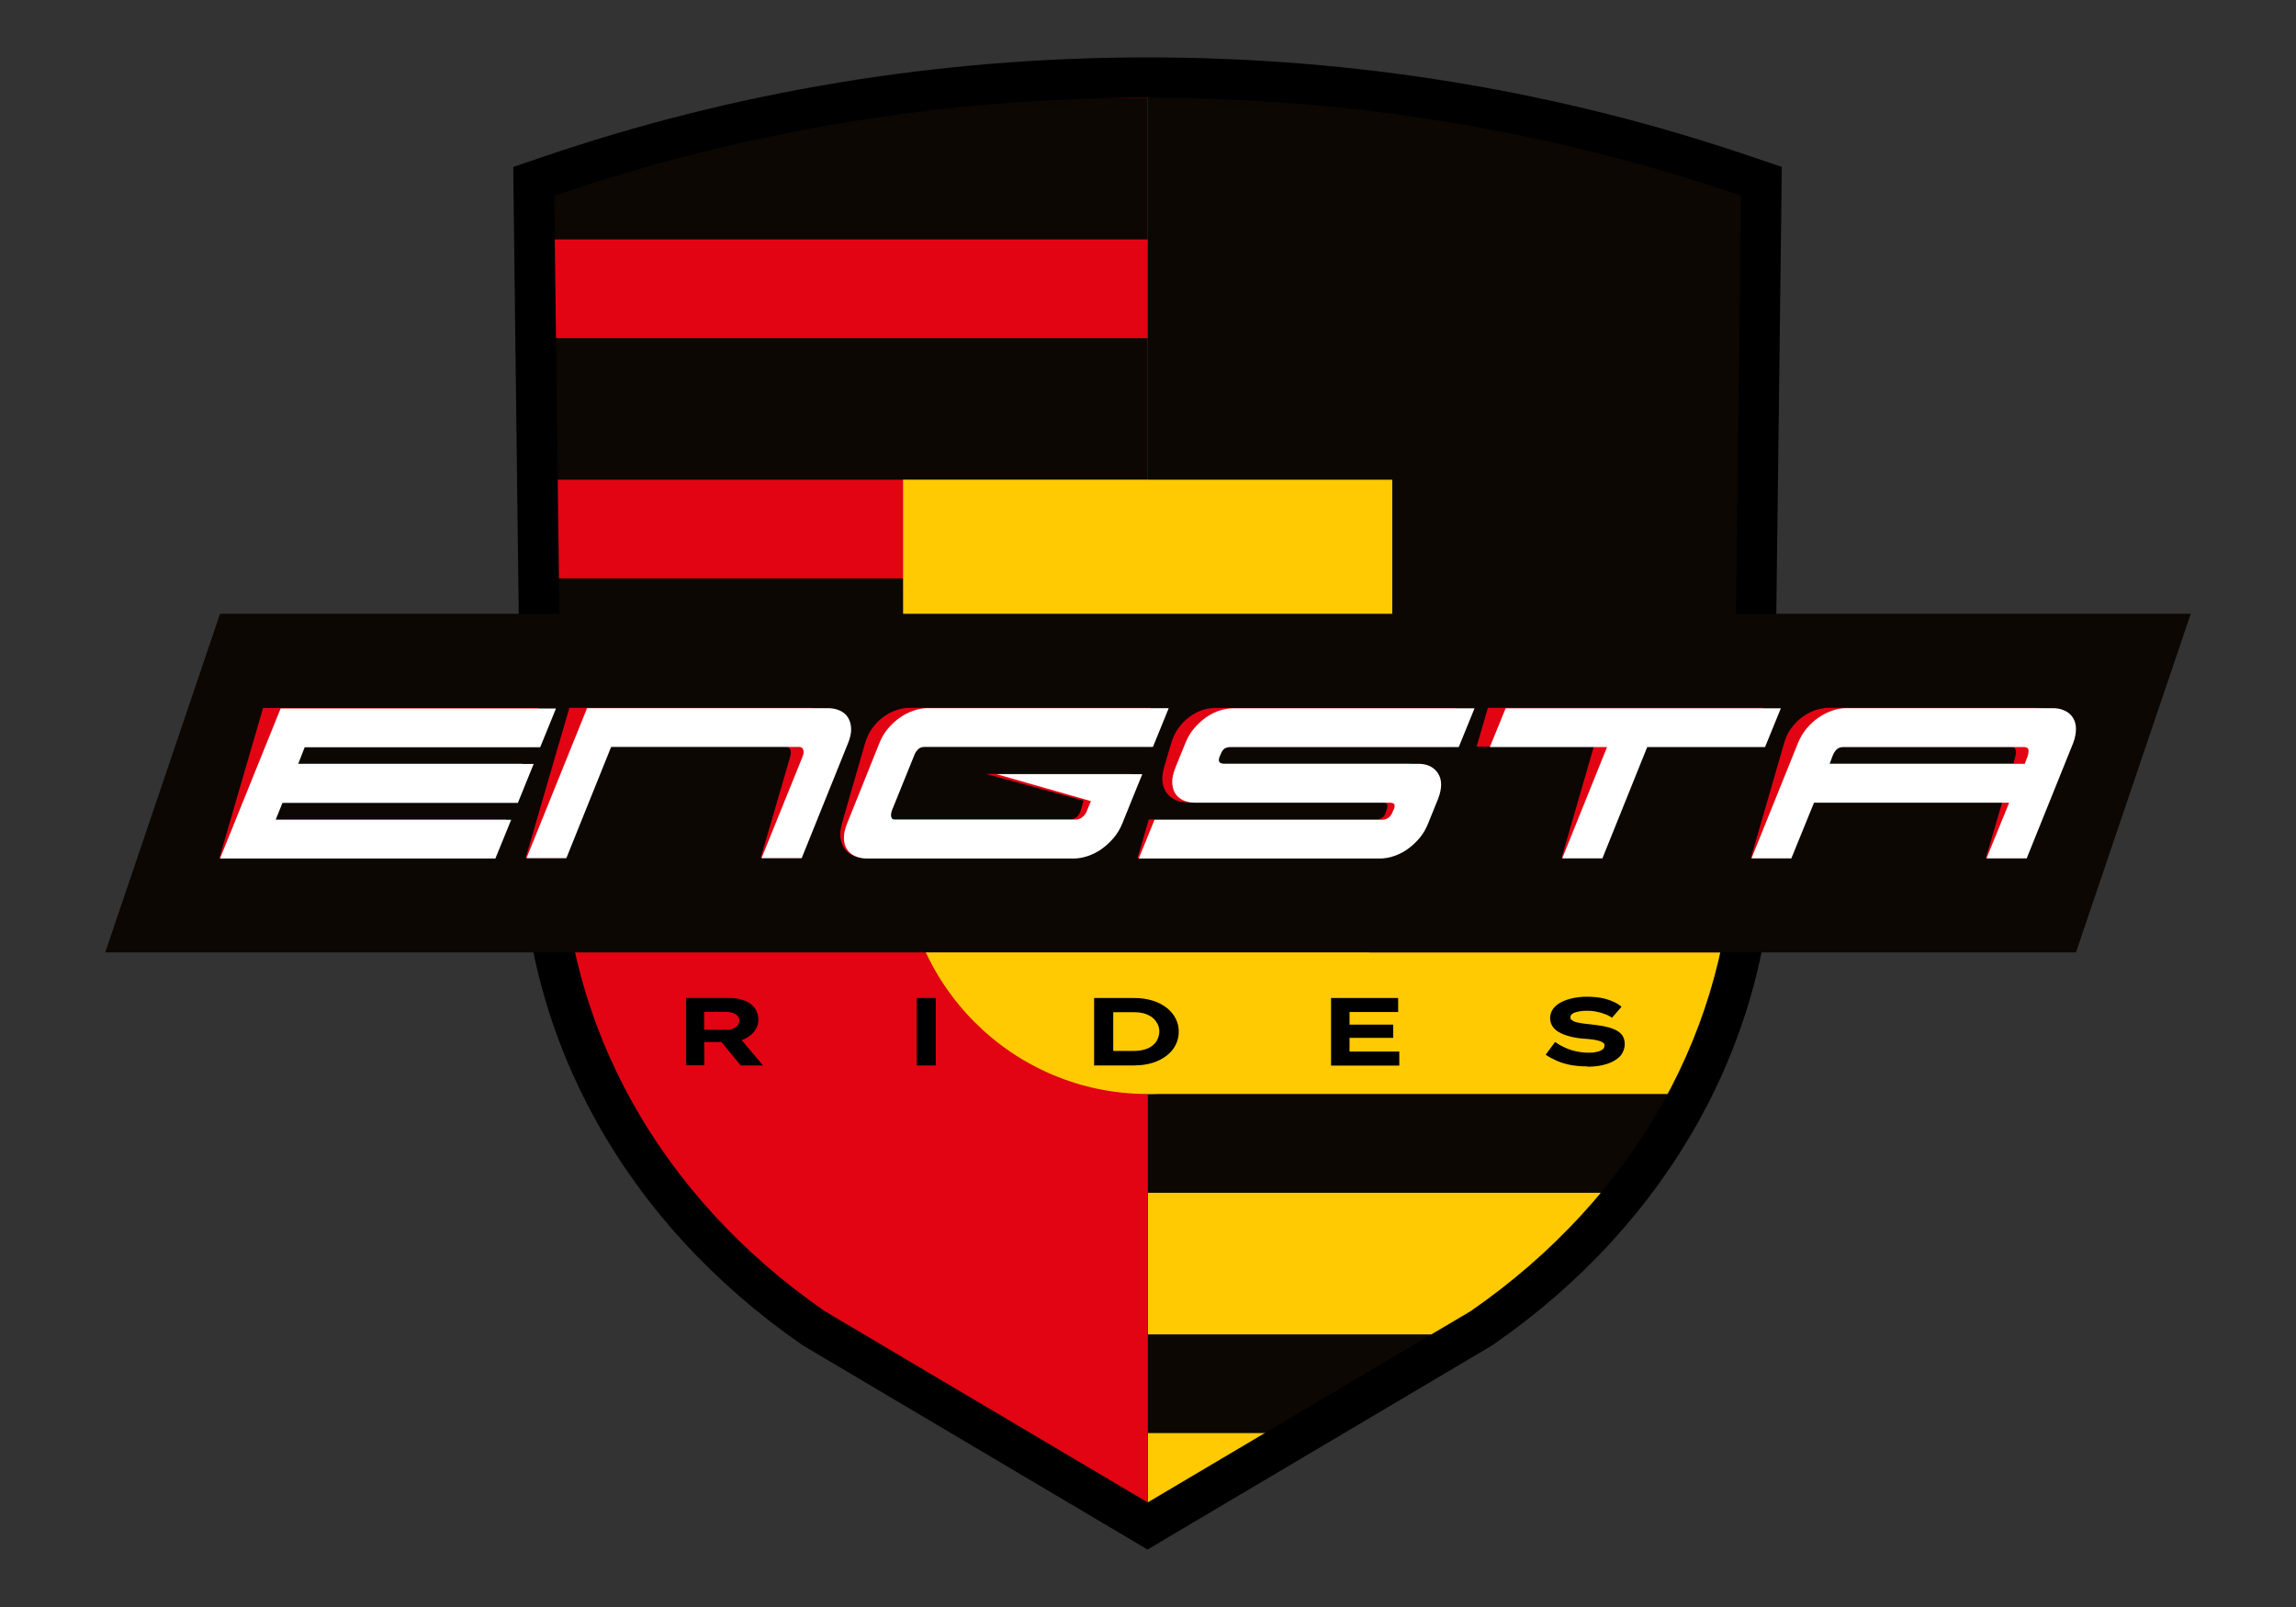 <?xml version="1.0" encoding="UTF-8"?>
<svg id="Layer_1" xmlns="http://www.w3.org/2000/svg" version="1.1" viewBox="0 0 1440 1008">
  <rect x="0" y="0" width="1440" height="1008" fill="#333333" stroke="none"/>
  <!-- Generator: Adobe Illustrator 29.2.1, SVG Export Plug-In . SVG Version: 2.1.0 Build 116)  -->
  <defs>
    <style>
      .st0 {
        fill: #ffca02;
      }

      .st1 {
        fill: #fff;
      }

      .st2 {
        fill: #e20413;
      }

      .st3 {
        fill: #0c0703;
      }
    </style>
  </defs>
  <g>
    <g>
      <path class="st3" d="M1107.5,508.2l4.9-399.7h0c-126-44.9-259.4-67.4-392.7-67.4v416c166.9,0,294.3,23,387.8,51.1Z"/>
      <g>
        <path class="st2" d="M332,508.7l-4.9-399.7h0c126-44.9,259.4-67.4,392.7-67.4v416c-166.9,0-294.3,23-387.8,51.1Z"/>
        <path class="st2" d="M332,508.2l.2,19.9c1.5,122,65.6,236.7,174,311.5l213.5,126.5v-509.1c-166.9,0-294.3,23-387.8,51.1Z"/>
        <path class="st3" d="M1107.7,508.2l-.2,19.9c-1.5,122-65.6,236.7-174,311.5l-213.5,126.5v-509.1c166.9,0,294.3,23,387.8,51.1Z"/>
      </g>
    </g>
    <polygon class="st0" points="1068.5 686.2 720 686.2 720 597.4 1094.8 597.4 1068.5 686.2"/>
    <polygon class="st0" points="924.9 837 720 837 720 748.2 1025.7 748.2 924.9 837"/>
    <polygon class="st0" points="766.9 927.3 720 955.6 720 898.9 813.8 898.9 766.9 927.3"/>
    <polygon class="st3" points="338.5 150.2 719.8 150.2 719.8 61.3 566.3 61.3 431.9 87.6 338.5 117.8 338.5 150.2"/>
    <rect class="st3" x="338.5" y="212.1" width="381.3" height="88.8"/>
    <polygon class="st3" points="337.6 451.7 719.8 451.7 719.8 362.8 338.5 362.8 337.6 451.7"/>
  </g>
  <path class="st0" d="M566.3,300.9h306.9v231.9c0,84.7-68.8,153.4-153.4,153.4h0c-84.7,0-153.4-68.8-153.4-153.4v-231.9h0Z"/>
  <path d="M719.8,61.3c127.9,0,253.1,20.7,372.2,61.5l-5,405c-1.4,115.8-61.4,223.2-164.6,294.6l-202.6,120-202.6-120c-103.2-71.5-163.2-178.8-164.6-294.6l-5-405c119.2-40.8,244.3-61.5,372.2-61.5M719.8,36c-130.7,0-258.7,21.1-380.5,62.8l-17.4,5.9.2,18.4,5,405c1.5,124.1,65.5,239,175.6,315.2l.7.5.8.5,202.6,120,12.9,7.7,12.9-7.7,202.6-120,.8-.5.7-.5c110-76.2,174-191.1,175.6-315.2l5-405,.2-18.4-17.4-5.9c-121.8-41.7-249.8-62.8-380.5-62.8h0Z"/>
  <g>
    <polygon class="st3" points="1302 597.4 66 597.4 138 385 1374 385 1302 597.4"/>
    <g>
      <path class="st2" d="M179.9,478.8h147.7l-7.1,24.4h-147.7l-3.1,10.7h147.7l-7.1,24.3h-172.7l27.4-94.1h172.7l-7.1,24.3h-147.7l-2.9,10.5ZM521.3,449.8c-1.4-1.9-3.3-3.3-5.6-4.3-2.3-1-4.8-1.5-7.5-1.5h-151.1l-27.4,94.1h25l20.2-69.8h117.8c1.3,0,2.2.5,2.8,1.6.6,1.1.6,2.6.2,4.4l-18.6,63.8h25.2l20.9-72.2c1-3.5,1.3-6.6.9-9.3-.4-2.7-1.4-5-2.8-6.9ZM753.8,445.5c-2.8,1-5.5,2.4-8,4.3-2.5,1.9-4.7,4.2-6.7,6.9-2,2.7-3.4,5.8-4.5,9.3l-4.5,15.3c-1,3.5-1.4,6.6-1,9.3.4,2.7,1.3,5,2.7,6.9,1.4,1.9,3.3,3.3,5.5,4.3s4.8,1.5,7.6,1.5h121.8c1.6,0,2.6.3,3.1.9.5.6.5,1.7,0,3.4l-.6,1.7c-.5,1.7-1.2,2.9-2.3,3.6-1.1.7-2.3,1.1-3.6,1.1h-142.8l-7.1,24.3h151.3c2.8,0,5.7-.5,8.6-1.5,2.9-1,5.5-2.4,8.1-4.3,2.5-1.9,4.7-4.2,6.7-6.9,2-2.7,3.4-5.8,4.5-9.3l4.5-15.3c1.8-6.7,1.2-12.1-1.8-16.1-3-4-7.4-6-13.1-6h-121.7c-1.3,0-2.3-.3-3-1-.7-.6-.9-1.8-.4-3.5l.6-1.7c.5-1.7,1.1-2.8,2-3.4.9-.6,2.1-.9,3.5-.9h143.2l7.1-24.3h-151.5c-2.8,0-5.7.5-8.5,1.5ZM1105.9,444h-172.7l-7.1,24.3h73.5l-20.2,69.8h25.2l20.2-69.8h73.9l7.1-24.3ZM1291.6,466l-20.9,72.2h-25.2l10.2-34.9h-122.4l-10.2,34.9h-25l20.9-72.2c1-3.5,2.5-6.6,4.5-9.3,2-2.7,4.2-5,6.8-6.9,2.6-1.9,5.3-3.3,8.1-4.3,2.9-1,5.7-1.5,8.4-1.5h129.8c2.7,0,5.2.5,7.5,1.6,2.3,1,4.2,2.5,5.6,4.4,1.4,1.9,2.3,4.2,2.7,6.9.4,2.7.1,5.8-.8,9.1ZM1264.1,470c-.4-1.1-1.4-1.6-2.9-1.6h-113.5c-1.7,0-3,.5-4,1.6-1,1.1-1.7,2.6-2.1,4.4l-1.2,4.5h122.4l1.2-4.5c.4-1.8.5-3.3,0-4.4ZM618.5,485.4l61.1,16.8-1.7,5.7c-.4,1.8-1.3,3.3-2.5,4.4-1.2,1.1-2.5,1.6-3.8,1.6h-113.7c-1.2,0-2-.5-2.4-1.6-.4-1.1-.5-2.6,0-4.4l9.8-33.6c.4-1.8,1.1-3.3,2.1-4.4,1-1.1,2.3-1.6,4-1.6h143.2l7.1-24.3h-151.3c-2.7,0-5.5.5-8.4,1.5-2.9,1-5.6,2.4-8.1,4.3-2.6,1.9-4.8,4.2-6.8,6.9-2,2.7-3.4,5.8-4.5,9.3l-14.5,50.3c-1,3.5-1.4,6.6-1,9.3.4,2.7,1.3,5,2.7,6.9,1.4,1.9,3.3,3.3,5.6,4.3,2.3,1,4.8,1.5,7.5,1.5h129.8c2.7,0,5.5-.5,8.5-1.5,2.9-1,5.6-2.4,8.1-4.3,2.5-1.9,4.8-4.2,6.8-6.9,2-2.7,3.5-5.8,4.6-9.3l8.9-30.9h-91.2Z"/>
      <path class="st1" d="M177.2,503.5l-4.3,10.7h147.7l-9.9,24.3h-172.7l38-94.1h172.7l-9.9,24.3h-147.7l-4.1,10.5h147.7l-9.9,24.4h-147.7ZM533.8,456.9c-.1-2.7-.8-5-2-6.9-1.2-1.9-2.9-3.3-5.1-4.3-2.2-1-4.7-1.5-7.4-1.5h-151.1l-38,94.1h25l28.1-69.8h117.8c1.3,0,2.2.5,2.6,1.6.5,1.1.4,2.6-.3,4.4l-25.8,63.8h25.2l29.1-72.2c1.4-3.5,2.1-6.6,1.9-9.3ZM764.8,445.7c-2.9,1-5.7,2.4-8.4,4.3-2.7,1.9-5.2,4.2-7.5,6.9-2.3,2.7-4.1,5.8-5.5,9.3l-6.2,15.3c-1.4,3.5-2.1,6.6-2,9.3s.7,5,1.9,6.9,2.9,3.3,5,4.3c2.1,1,4.6,1.5,7.5,1.5h121.8c1.6,0,2.6.3,3,.9.5.6.4,1.7-.3,3.4l-.8,1.7c-.6,1.7-1.6,2.9-2.7,3.6-1.2.7-2.4,1.1-3.7,1.1h-142.8l-9.9,24.3h151.3c2.8,0,5.8-.5,8.7-1.5,3-1,5.8-2.4,8.5-4.3,2.7-1.9,5.2-4.2,7.5-6.9,2.3-2.7,4.1-5.8,5.5-9.3l6.2-15.3c2.6-6.7,2.6-12.1,0-16.1-2.6-4-6.7-6-12.4-6h-121.7c-1.3,0-2.3-.3-2.9-1-.6-.6-.6-1.8,0-3.5l.8-1.7c.6-1.7,1.5-2.8,2.4-3.4,1-.6,2.2-.9,3.6-.9h143.2l9.9-24.3h-151.5c-2.8,0-5.7.5-8.6,1.5ZM1117,444.3h-172.7l-9.9,24.3h73.5l-28.1,69.8h25.2l28.1-69.8h73.9l9.9-24.3ZM1302,457.1c0,2.7-.5,5.8-1.8,9.1l-29.1,72.2h-25.2l14.2-34.9h-122.4l-14.2,34.9h-25l29.1-72.2c1.4-3.5,3.3-6.6,5.5-9.3,2.3-2.7,4.8-5,7.6-6.9,2.8-1.9,5.7-3.3,8.6-4.3,3-1,5.8-1.5,8.5-1.5h129.8c2.7,0,5.2.5,7.4,1.6,2.2,1,3.9,2.5,5.1,4.4,1.2,1.9,1.9,4.2,1.9,6.9ZM1272.2,470.2c-.3-1.1-1.2-1.6-2.7-1.6h-113.5c-1.7,0-3.1.5-4.2,1.6-1.1,1.1-2,2.6-2.6,4.4l-1.7,4.5h122.4l1.7-4.5c.6-1.8.8-3.3.6-4.4ZM716.2,485.6h0,0s-25.2,0-25.2,0h0s-65.9,0-65.9,0l59.1,16.9-2.3,5.6c-.6,1.8-1.6,3.3-3,4.4-1.4,1.1-2.7,1.6-4,1.6h-113.7c-1.2,0-1.9-.5-2.2-1.6-.3-1.1-.2-2.6.5-4.4l13.6-33.6c.6-1.8,1.5-3.3,2.6-4.4,1.1-1.1,2.5-1.6,4.2-1.6h143.2l9.9-24.3h-151.3c-2.7,0-5.6.5-8.5,1.5-3,1-5.9,2.4-8.6,4.3-2.8,1.9-5.3,4.2-7.6,6.9-2.3,2.7-4.1,5.8-5.5,9.3l-20.2,50.3c-1.4,3.5-2.1,6.6-2,9.3,0,2.7.7,5,1.9,6.9,1.2,1.9,2.9,3.3,5.1,4.3,2.2,1,4.7,1.5,7.4,1.5h129.8c2.7,0,5.6-.5,8.6-1.5,3-1,5.9-2.4,8.6-4.3,2.7-1.9,5.2-4.2,7.6-6.9,2.3-2.7,4.2-5.8,5.6-9.3l9.5-23.5,3-7.3Z"/>
    </g>
  </g>
  <g>
    <path d="M430.3,668.3v-42.3h27.2c3.8,0,7,.6,9.7,1.7,2.7,1.1,4.8,2.7,6.2,4.7,1.5,2,2.2,4.4,2.2,7.2s-.8,5.1-2.4,7.2-3.8,3.8-6.5,5c-2.7,1.2-5.8,1.8-9.2,1.8h-15.8v14.6h-11.4ZM441.7,645.9h14.5c1.4,0,2.6-.2,3.7-.7s2-1.2,2.7-2c.7-.9,1.1-1.9,1.1-3s-.4-2-1.1-2.9c-.7-.8-1.6-1.5-2.8-1.9-1.2-.4-2.5-.7-4-.7h-14.2v11.2ZM464.6,668.3l-15.8-19.1,12.4-1.5,17.3,20.6h-13.8Z"/>
    <path d="M575,668.3v-42.3h11.9v42.3h-11.9Z"/>
    <path d="M686.2,668.3v-42.3h25c4.4,0,8.4.6,11.9,1.7s6.4,2.7,8.8,4.6c2.4,1.9,4.2,4.2,5.5,6.7,1.3,2.6,1.9,5.3,1.9,8.1s-.6,5.6-1.9,8.2c-1.3,2.6-3.1,4.8-5.5,6.7s-5.4,3.5-8.8,4.6c-3.5,1.1-7.4,1.7-11.8,1.7h-25ZM698.2,661.3l-1.6-2.1h14.4c2.8,0,5.1-.3,7.2-1,2-.6,3.7-1.5,5-2.7,1.3-1.1,2.3-2.4,2.9-3.9s1-3,1-4.6-.3-3.1-1-4.5-1.6-2.7-2.9-3.9c-1.3-1.1-3-2-5-2.7-2-.7-4.4-1-7.2-1h-14.6l1.8-1.9v28.1Z"/>
    <path d="M834.8,668.3v-42.3h42.1v8.8h-30.5v24.8h31.2v8.8h-42.8ZM841,651v-8.3h32.8v8.3h-32.8Z"/>
    <path d="M995.5,668.9c-3.8,0-7.3-.3-10.5-.9s-6-1.5-8.6-2.6c-2.5-1.1-4.9-2.4-7-3.8l5.9-8c3.5,2.4,7,4.1,10.6,5.2,3.6,1,7,1.5,10.4,1.5s3-.1,4.6-.4c1.6-.3,2.8-.7,3.9-1.4,1-.6,1.5-1.5,1.5-2.7s-.2-1.2-.7-1.6-1.1-.8-2-1.1-1.9-.6-3.1-.8c-1.1-.2-2.4-.4-3.7-.5-1.3-.1-2.7-.3-4.1-.3-3.1-.3-6-.8-8.5-1.5s-4.7-1.5-6.5-2.6c-1.8-1-3.2-2.3-4.1-3.8-.9-1.5-1.4-3.1-1.4-5s.6-4,1.8-5.7c1.2-1.7,2.9-3.1,5-4.2,2.1-1.1,4.6-2,7.4-2.6,2.8-.6,5.8-.9,8.9-.9s6.6.3,9.3.8c2.7.6,5.1,1.3,7.2,2.3,2.1.9,3.8,2,5.2,3.2l-6,6.9c-1.4-1-2.9-1.8-4.7-2.4-1.8-.7-3.6-1.2-5.5-1.5-1.9-.4-3.8-.5-5.7-.5s-3.7.2-5.2.5c-1.5.3-2.7.7-3.6,1.3-.9.6-1.4,1.3-1.4,2.3s.4,1.4,1.1,1.9,1.7,1,3,1.3c1.2.3,2.6.5,4,.7s2.9.4,4.3.5c2.8.3,5.4.7,8,1.1,2.6.5,4.9,1.1,7,2,2.1.9,3.7,2,4.9,3.5,1.2,1.5,1.8,3.5,1.8,5.9s-1,5.5-3,7.6c-2,2.1-4.8,3.7-8.3,4.8-3.5,1.1-7.5,1.7-12,1.7Z"/>
  </g>
</svg>
